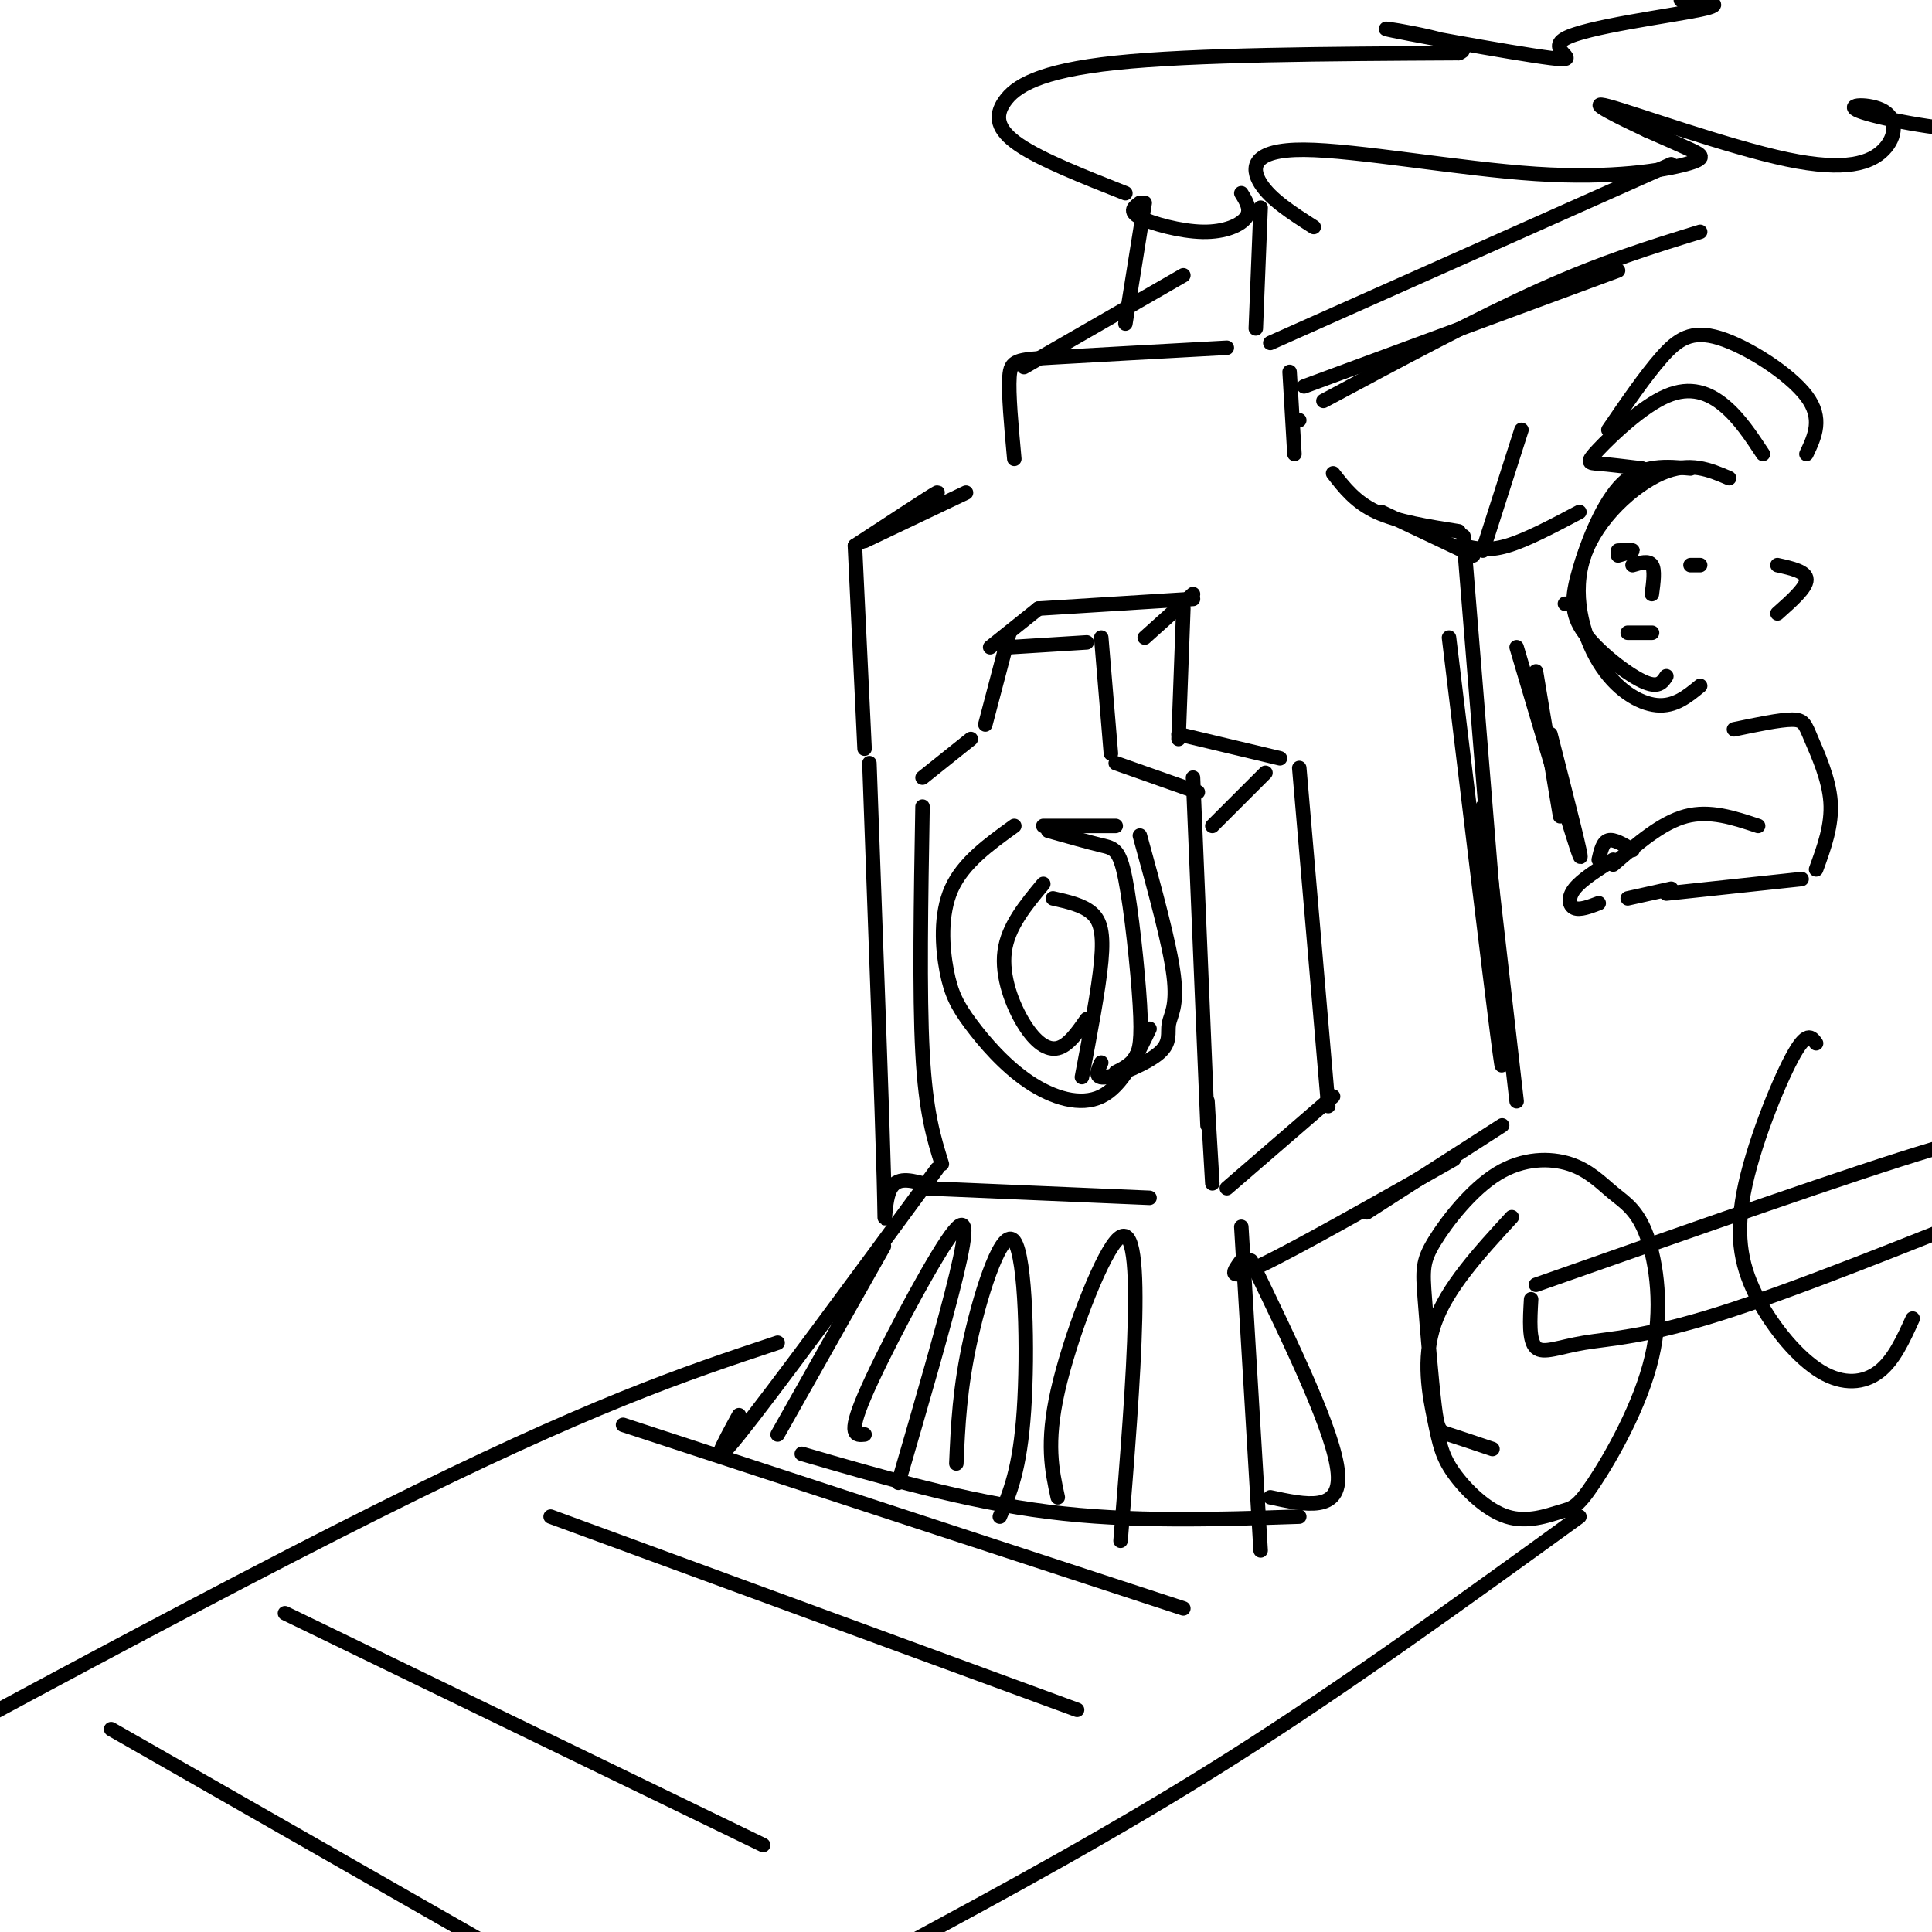 <svg viewBox='0 0 400 400' version='1.1' xmlns='http://www.w3.org/2000/svg' xmlns:xlink='http://www.w3.org/1999/xlink'><g fill='none' stroke='rgb(0,0,0)' stroke-width='3' stroke-linecap='round' stroke-linejoin='round'><path d='M191,167c-0.333,19.333 -0.667,38.667 0,51c0.667,12.333 2.333,17.667 4,23'/><path d='M191,161c0.000,0.000 10.000,-8.000 10,-8'/><path d='M204,150c0.000,0.000 5.000,-19.000 5,-19'/><path d='M209,134c0.000,0.000 16.000,-1.000 16,-1'/><path d='M228,132c0.000,0.000 2.000,24.000 2,24'/><path d='M231,158c0.000,0.000 17.000,6.000 17,6'/><path d='M247,161c0.000,0.000 3.000,72.000 3,72'/><path d='M210,171c-5.299,3.818 -10.598,7.636 -13,13c-2.402,5.364 -1.906,12.274 -1,17c0.906,4.726 2.222,7.267 5,11c2.778,3.733 7.017,8.659 12,12c4.983,3.341 10.709,5.097 15,3c4.291,-2.097 7.145,-8.049 10,-14'/><path d='M217,172c4.175,1.180 8.351,2.360 11,3c2.649,0.640 3.772,0.738 5,7c1.228,6.262 2.561,18.686 3,26c0.439,7.314 -0.018,9.518 -1,11c-0.982,1.482 -2.491,2.241 -4,3'/><path d='M216,171c0.000,0.000 15.000,0.000 15,0'/><path d='M236,173c3.097,11.262 6.195,22.523 7,29c0.805,6.477 -0.681,8.169 -1,10c-0.319,1.831 0.530,3.801 -2,6c-2.530,2.199 -8.437,4.628 -11,5c-2.563,0.372 -1.781,-1.314 -1,-3'/><path d='M216,183c-3.661,4.405 -7.321,8.810 -8,14c-0.679,5.190 1.625,11.167 4,15c2.375,3.833 4.821,5.524 7,5c2.179,-0.524 4.089,-3.262 6,-6'/><path d='M218,186c3.067,0.689 6.133,1.378 8,3c1.867,1.622 2.533,4.178 2,10c-0.533,5.822 -2.267,14.911 -4,24'/><path d='M205,134c0.000,0.000 10.000,-8.000 10,-8'/><path d='M215,126c0.000,0.000 32.000,-2.000 32,-2'/><path d='M247,123c0.000,0.000 -10.000,9.000 -10,9'/><path d='M245,126c0.000,0.000 -1.000,27.000 -1,27'/><path d='M244,152c0.000,0.000 21.000,5.000 21,5'/><path d='M262,160c0.000,0.000 -11.000,11.000 -11,11'/><path d='M269,159c0.000,0.000 6.000,70.000 6,70'/><path d='M250,228c0.000,0.000 1.000,17.000 1,17'/><path d='M254,246c0.000,0.000 22.000,-19.000 22,-19'/><path d='M191,246c0.000,0.000 47.000,2.000 47,2'/><path d='M194,242c-17.083,23.250 -34.167,46.500 -41,55c-6.833,8.500 -3.417,2.250 0,-4'/><path d='M183,258c0.000,0.000 -22.000,39.000 -22,39'/><path d='M257,254c0.000,0.000 4.000,67.000 4,67'/><path d='M166,301c16.917,4.917 33.833,9.833 51,12c17.167,2.167 34.583,1.583 52,1'/><path d='M179,297c-1.792,0.190 -3.583,0.381 0,-8c3.583,-8.381 12.542,-25.333 17,-32c4.458,-6.667 4.417,-3.048 2,7c-2.417,10.048 -7.208,26.524 -12,43'/><path d='M198,303c0.339,-7.815 0.679,-15.631 3,-26c2.321,-10.369 6.625,-23.292 9,-20c2.375,3.292 2.821,22.798 2,35c-0.821,12.202 -2.911,17.101 -5,22'/><path d='M219,310c-1.220,-5.589 -2.440,-11.179 0,-22c2.440,-10.821 8.542,-26.875 12,-31c3.458,-4.125 4.274,3.679 4,16c-0.274,12.321 -1.637,29.161 -3,46'/><path d='M180,158c1.311,35.933 2.622,71.867 3,86c0.378,14.133 -0.178,6.467 1,3c1.178,-3.467 4.089,-2.733 7,-2'/><path d='M179,155c0.000,0.000 -2.000,-42.000 -2,-42'/><path d='M179,112c0.000,0.000 21.000,-10.000 21,-10'/><path d='M210,95c-0.622,-6.778 -1.244,-13.556 -1,-17c0.244,-3.444 1.356,-3.556 9,-4c7.644,-0.444 21.822,-1.222 36,-2'/><path d='M233,67c0.000,0.000 4.000,-25.000 4,-25'/><path d='M236,42c-1.196,0.869 -2.393,1.738 0,3c2.393,1.262 8.375,2.917 13,3c4.625,0.083 7.893,-1.405 9,-3c1.107,-1.595 0.054,-3.298 -1,-5'/><path d='M261,43c0.000,0.000 -1.000,25.000 -1,25'/><path d='M233,40c-8.696,-3.435 -17.393,-6.869 -22,-10c-4.607,-3.131 -5.125,-5.958 -3,-9c2.125,-3.042 6.893,-6.298 23,-8c16.107,-1.702 43.554,-1.851 71,-2'/><path d='M302,11c5.449,-1.847 -16.429,-5.465 -15,-5c1.429,0.465 26.167,5.011 34,6c7.833,0.989 -1.237,-1.580 3,-4c4.237,-2.420 21.782,-4.691 28,-6c6.218,-1.309 1.109,-1.654 -4,-2'/><path d='M272,47c-4.458,-2.848 -8.915,-5.696 -11,-9c-2.085,-3.304 -1.796,-7.065 9,-7c10.796,0.065 32.100,3.956 48,5c15.900,1.044 26.396,-0.757 31,-2c4.604,-1.243 3.315,-1.926 1,-3c-2.315,-1.074 -5.658,-2.537 -9,-4'/><path d='M341,27c-5.137,-2.418 -13.480,-6.463 -8,-5c5.480,1.463 24.781,8.435 37,11c12.219,2.565 17.354,0.723 20,-2c2.646,-2.723 2.802,-6.328 0,-8c-2.802,-1.672 -8.562,-1.412 -5,0c3.562,1.412 16.446,3.975 24,4c7.554,0.025 9.777,-2.487 12,-5'/><path d='M267,77c0.000,0.000 1.000,17.000 1,17'/><path d='M269,87c0.000,0.000 0.000,0.000 0,0'/><path d='M276,98c2.333,3.000 4.667,6.000 9,8c4.333,2.000 10.667,3.000 17,4'/><path d='M286,106c0.000,0.000 19.000,9.000 19,9'/><path d='M303,111c0.000,0.000 6.000,74.000 6,74'/><path d='M300,132c4.167,34.500 8.333,69.000 10,82c1.667,13.000 0.833,4.500 0,-4'/><path d='M307,167c0.000,0.000 7.000,61.000 7,61'/><path d='M358,99c-4.096,-1.759 -8.191,-3.518 -14,-1c-5.809,2.518 -13.330,9.314 -16,17c-2.670,7.686 -0.488,16.262 3,22c3.488,5.738 8.282,8.640 12,9c3.718,0.360 6.359,-1.820 9,-4'/><path d='M350,97c-4.955,-0.458 -9.911,-0.915 -14,3c-4.089,3.915 -7.313,12.204 -9,18c-1.687,5.796 -1.839,9.099 1,13c2.839,3.901 8.668,8.400 12,10c3.332,1.600 4.166,0.300 5,-1'/><path d='M365,94c-2.432,-3.689 -4.864,-7.378 -8,-10c-3.136,-2.622 -6.974,-4.177 -12,-2c-5.026,2.177 -11.238,8.086 -14,11c-2.762,2.914 -2.075,2.833 0,3c2.075,0.167 5.537,0.584 9,1'/><path d='M374,94c1.744,-3.685 3.488,-7.369 0,-12c-3.488,-4.631 -12.208,-10.208 -18,-12c-5.792,-1.792 -8.655,0.202 -12,4c-3.345,3.798 -7.173,9.399 -11,15'/><path d='M359,151c4.756,-0.994 9.512,-1.988 12,-2c2.488,-0.012 2.708,0.958 4,4c1.292,3.042 3.655,8.155 4,13c0.345,4.845 -1.327,9.423 -3,14'/><path d='M373,182c0.000,0.000 -28.000,3.000 -28,3'/><path d='M364,171c-5.000,-1.667 -10.000,-3.333 -15,-2c-5.000,1.333 -10.000,5.667 -15,10'/><path d='M346,184c0.000,0.000 -9.000,2.000 -9,2'/><path d='M338,176c-1.917,-1.167 -3.833,-2.333 -5,-2c-1.167,0.333 -1.583,2.167 -2,4'/><path d='M334,178c-3.267,2.067 -6.533,4.133 -8,6c-1.467,1.867 -1.133,3.533 0,4c1.133,0.467 3.067,-0.267 5,-1'/><path d='M324,125c0.000,0.000 0.000,0.000 0,0'/><path d='M307,114c0.000,0.000 8.000,-25.000 8,-25'/><path d='M303,113c2.500,0.583 5.000,1.167 9,0c4.000,-1.167 9.500,-4.083 15,-7'/><path d='M270,80c0.000,0.000 65.000,-24.000 65,-24'/><path d='M274,83c16.000,-8.583 32.000,-17.167 45,-23c13.000,-5.833 23.000,-8.917 33,-12'/><path d='M263,71c0.000,0.000 83.000,-37.000 83,-37'/><path d='M212,76c0.000,0.000 33.000,-19.000 33,-19'/><path d='M177,113c8.000,-5.250 16.000,-10.500 17,-11c1.000,-0.500 -5.000,3.750 -11,8'/><path d='M313,252c-6.709,7.292 -13.417,14.584 -16,22c-2.583,7.416 -1.039,14.955 0,20c1.039,5.045 1.573,7.596 4,11c2.427,3.404 6.746,7.661 11,9c4.254,1.339 8.444,-0.239 11,-1c2.556,-0.761 3.479,-0.705 7,-6c3.521,-5.295 9.639,-15.942 12,-26c2.361,-10.058 0.965,-19.528 -1,-25c-1.965,-5.472 -4.500,-6.945 -7,-9c-2.500,-2.055 -4.965,-4.691 -9,-6c-4.035,-1.309 -9.641,-1.292 -15,2c-5.359,3.292 -10.472,9.857 -13,14c-2.528,4.143 -2.471,5.863 -2,12c0.471,6.137 1.358,16.691 2,22c0.642,5.309 1.041,5.374 3,6c1.959,0.626 5.480,1.813 9,3'/><path d='M376,216c-0.973,-1.353 -1.945,-2.705 -5,3c-3.055,5.705 -8.191,18.468 -10,28c-1.809,9.532 -0.289,15.833 3,22c3.289,6.167 8.347,12.199 13,15c4.653,2.801 8.901,2.372 12,0c3.099,-2.372 5.050,-6.686 7,-11'/><path d='M318,266c33.167,-11.667 66.333,-23.333 82,-28c15.667,-4.667 13.833,-2.333 12,0'/><path d='M317,269c-0.250,4.304 -0.500,8.607 1,10c1.500,1.393 4.750,-0.125 10,-1c5.250,-0.875 12.500,-1.107 28,-6c15.500,-4.893 39.250,-14.446 63,-24'/><path d='M259,261c8.667,17.917 17.333,35.833 18,44c0.667,8.167 -6.667,6.583 -14,5'/><path d='M257,261c-1.667,2.250 -3.333,4.500 4,1c7.333,-3.500 23.667,-12.750 40,-22'/><path d='M283,251c0.000,0.000 28.000,-18.000 28,-18'/><path d='M335,115c1.500,-0.417 3.000,-0.833 3,-1c0.000,-0.167 -1.500,-0.083 -3,0'/><path d='M350,117c0.000,0.000 2.000,0.000 2,0'/><path d='M338,117c1.667,-0.500 3.333,-1.000 4,0c0.667,1.000 0.333,3.500 0,6'/><path d='M337,131c2.333,0.000 4.667,0.000 5,0c0.333,0.000 -1.333,0.000 -3,0'/><path d='M368,117c3.000,0.667 6.000,1.333 6,3c0.000,1.667 -3.000,4.333 -6,7'/><path d='M314,134c5.917,20.000 11.833,40.000 13,43c1.167,3.000 -2.417,-11.000 -6,-25'/><path d='M318,139c0.000,0.000 5.000,30.000 5,30'/><path d='M161,278c-19.333,6.417 -38.667,12.833 -83,35c-44.333,22.167 -113.667,60.083 -183,98'/><path d='M327,314c-24.167,17.500 -48.333,35.000 -72,50c-23.667,15.000 -46.833,27.500 -70,40'/><path d='M129,295c0.000,0.000 116.000,38.000 116,38'/><path d='M114,314c0.000,0.000 109.000,40.000 109,40'/><path d='M59,334c0.000,0.000 99.000,48.000 99,48'/><path d='M23,358c0.000,0.000 84.000,48.000 84,48'/></g>
</svg>
